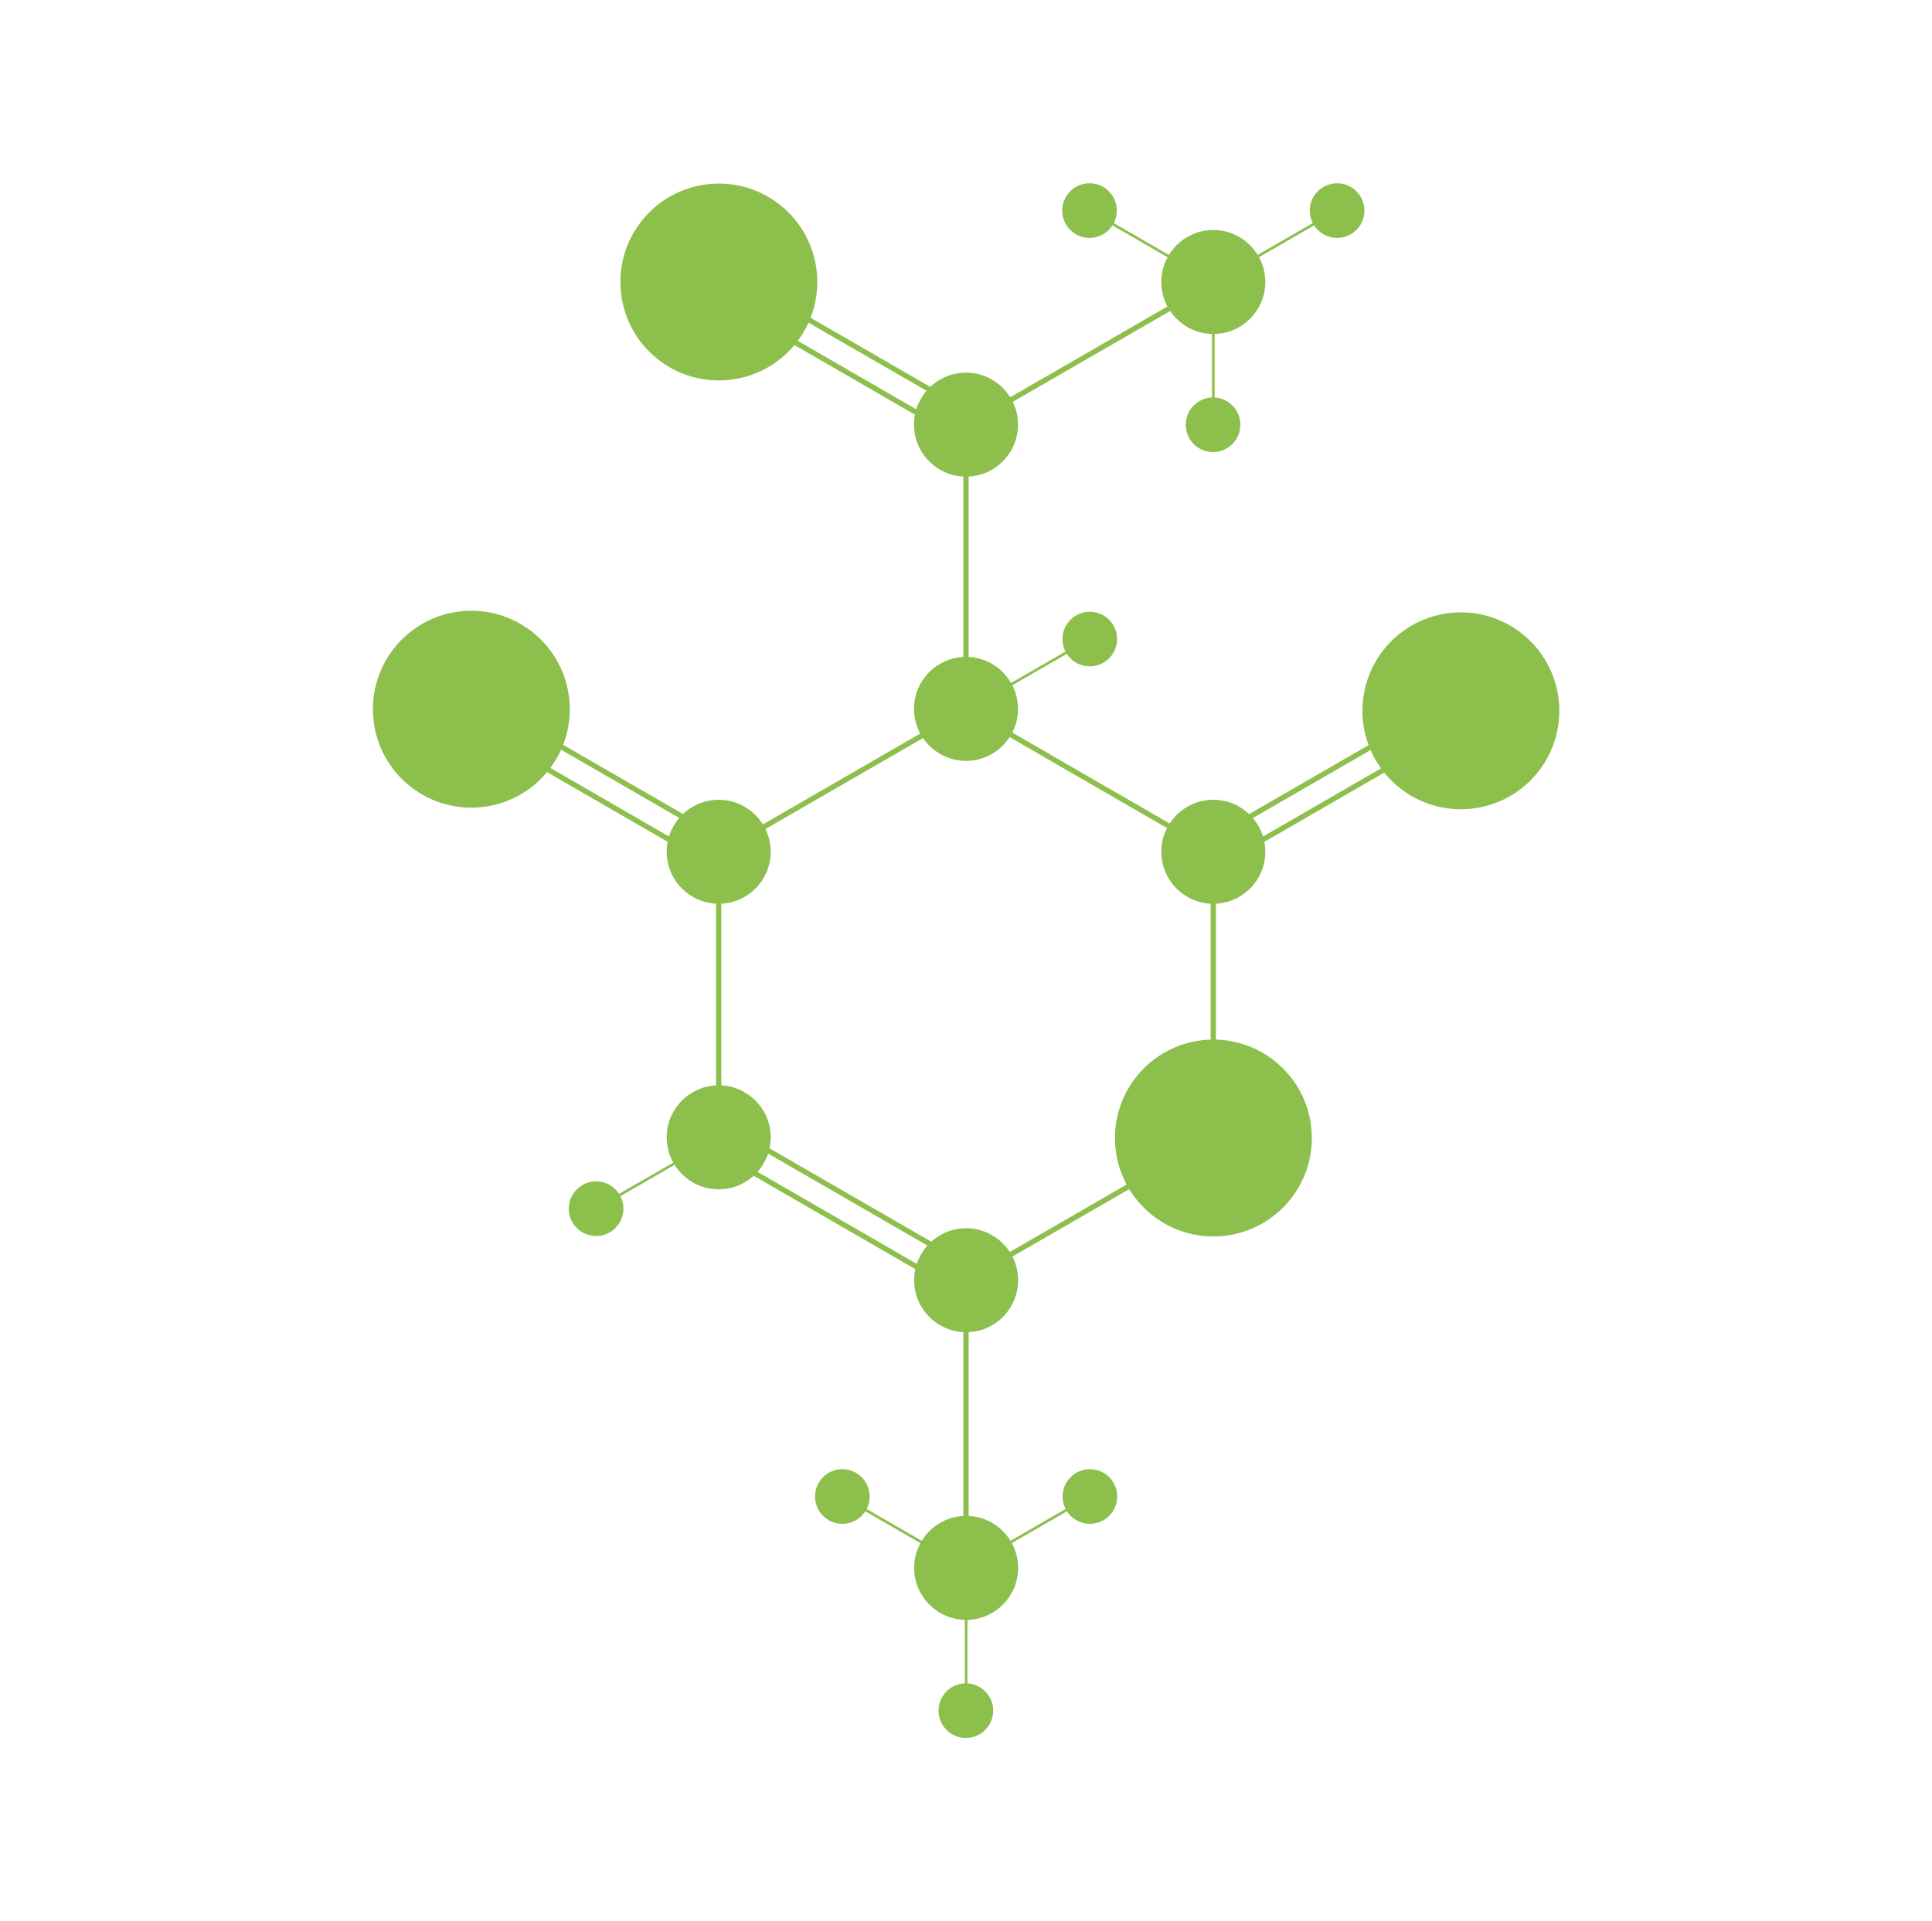 <?xml version="1.0" encoding="utf-8"?>
<!-- Generator: Adobe Illustrator 21.1.0, SVG Export Plug-In . SVG Version: 6.00 Build 0)  -->
<svg version="1.1" id="Layer_3" xmlns="http://www.w3.org/2000/svg" xmlns:xlink="http://www.w3.org/1999/xlink" x="0px" y="0px"
	 viewBox="0 0 1464 1456" style="enable-background:new 0 0 1464 1456;" xml:space="preserve">
<style type="text/css">
	.st0{fill:#8DBF4D;stroke:#8DBF4D;stroke-width:4;stroke-miterlimit:10;}
	.st1{fill:#8DBF4D;stroke:#8DBF4D;stroke-width:2;stroke-miterlimit:10;}
</style>
<title>amylase</title>
<circle class="st0" cx="732" cy="537.2" r="37.4"/>
<circle class="st0" cx="544.6" cy="645.5" r="37.4"/>
<line class="st0" x1="544.6" y1="645.5" x2="544.6" y2="861.9"/>
<circle class="st0" cx="544.6" cy="861.9" r="37.4"/>
<circle class="st0" cx="732.1" cy="970.2" r="37.4"/>
<line class="st0" x1="919.5" y1="862" x2="732.1" y2="970.2"/>
<circle class="st0" cx="919.4" cy="645.5" r="37.4"/>
<line class="st0" x1="732" y1="537.2" x2="919.4" y2="645.5"/>
<g>
	<line class="st0" x1="914.4" y1="637.8" x2="1101.8" y2="529.6"/>
	<line class="st0" x1="924.4" y1="655.1" x2="1111.8" y2="546.9"/>
</g>
<g>
	<line class="st0" x1="539.6" y1="870.5" x2="727" y2="978.8"/>
	<line class="st0" x1="549.6" y1="853.2" x2="737" y2="961.4"/>
</g>
<line class="st0" x1="732" y1="970.2" x2="732" y2="1186.6"/>
<line class="st1" x1="545.4" y1="861.9" x2="451.6" y2="916"/>
<circle class="st0" cx="451.7" cy="916" r="18.7"/>
<circle class="st0" cx="732.1" cy="1188.2" r="37.4"/>
<line class="st1" x1="638.3" y1="1134.1" x2="731.9" y2="1188.2"/>
<line class="st1" x1="732.1" y1="1188.2" x2="732.1" y2="1296.4"/>
<line class="st1" x1="825.9" y1="1134.1" x2="732.1" y2="1188.2"/>
<circle class="st0" cx="638.3" cy="1134.1" r="18.7"/>
<circle class="st0" cx="825.9" cy="1134.1" r="18.7"/>
<circle class="st0" cx="731.9" cy="1296.4" r="18.7"/>
<line class="st0" x1="919.4" y1="645.5" x2="919.4" y2="861.9"/>
<ellipse transform="matrix(0.622 -0.783 0.783 0.622 -327.276 1046.217)" class="st0" cx="919.4" cy="861.9" rx="72.6" ry="72.6"/>
<line class="st0" x1="732" y1="538.2" x2="544.6" y2="646.4"/>
<ellipse transform="matrix(0.622 -0.783 0.783 0.622 -2.833 1070.54)" class="st0" cx="1106.8" cy="538.2" rx="72.6" ry="72.6"/>
<ellipse transform="matrix(0.622 -0.783 0.783 0.622 -285.64 483.02)" class="st0" cx="357.2" cy="537.2" rx="72.6" ry="72.6"/>
<g>
	<line class="st0" x1="352.2" y1="546.8" x2="539.6" y2="655.1"/>
	<line class="st0" x1="362.2" y1="529.5" x2="549.6" y2="637.7"/>
</g>
<circle class="st0" cx="732" cy="321.8" r="37.4"/>
<line class="st0" x1="732" y1="321.8" x2="732" y2="538.2"/>
<line class="st0" x1="919.4" y1="214.5" x2="732" y2="322.7"/>
<ellipse transform="matrix(0.622 -0.783 0.783 0.622 38.803 507.343)" class="st0" cx="544.6" cy="213.5" rx="72.6" ry="72.6"/>
<g>
	<line class="st0" x1="539.6" y1="223.1" x2="727" y2="331.4"/>
	<line class="st0" x1="549.6" y1="205.8" x2="737" y2="314"/>
</g>
<circle class="st0" cx="919.4" cy="213.7" r="37.4"/>
<line class="st1" x1="825.6" y1="159.6" x2="919.2" y2="213.7"/>
<line class="st1" x1="919.4" y1="213.7" x2="919.4" y2="321.9"/>
<line class="st1" x1="1013.2" y1="159.6" x2="919.4" y2="213.7"/>
<circle class="st0" cx="825.6" cy="159.6" r="18.7"/>
<circle class="st0" cx="1013.2" cy="159.6" r="18.7"/>
<circle class="st0" cx="919.2" cy="321.9" r="18.7"/>
<line class="st1" x1="825.8" y1="484.3" x2="732" y2="538.4"/>
<circle class="st0" cx="825.8" cy="484.3" r="18.7"/>
</svg>
